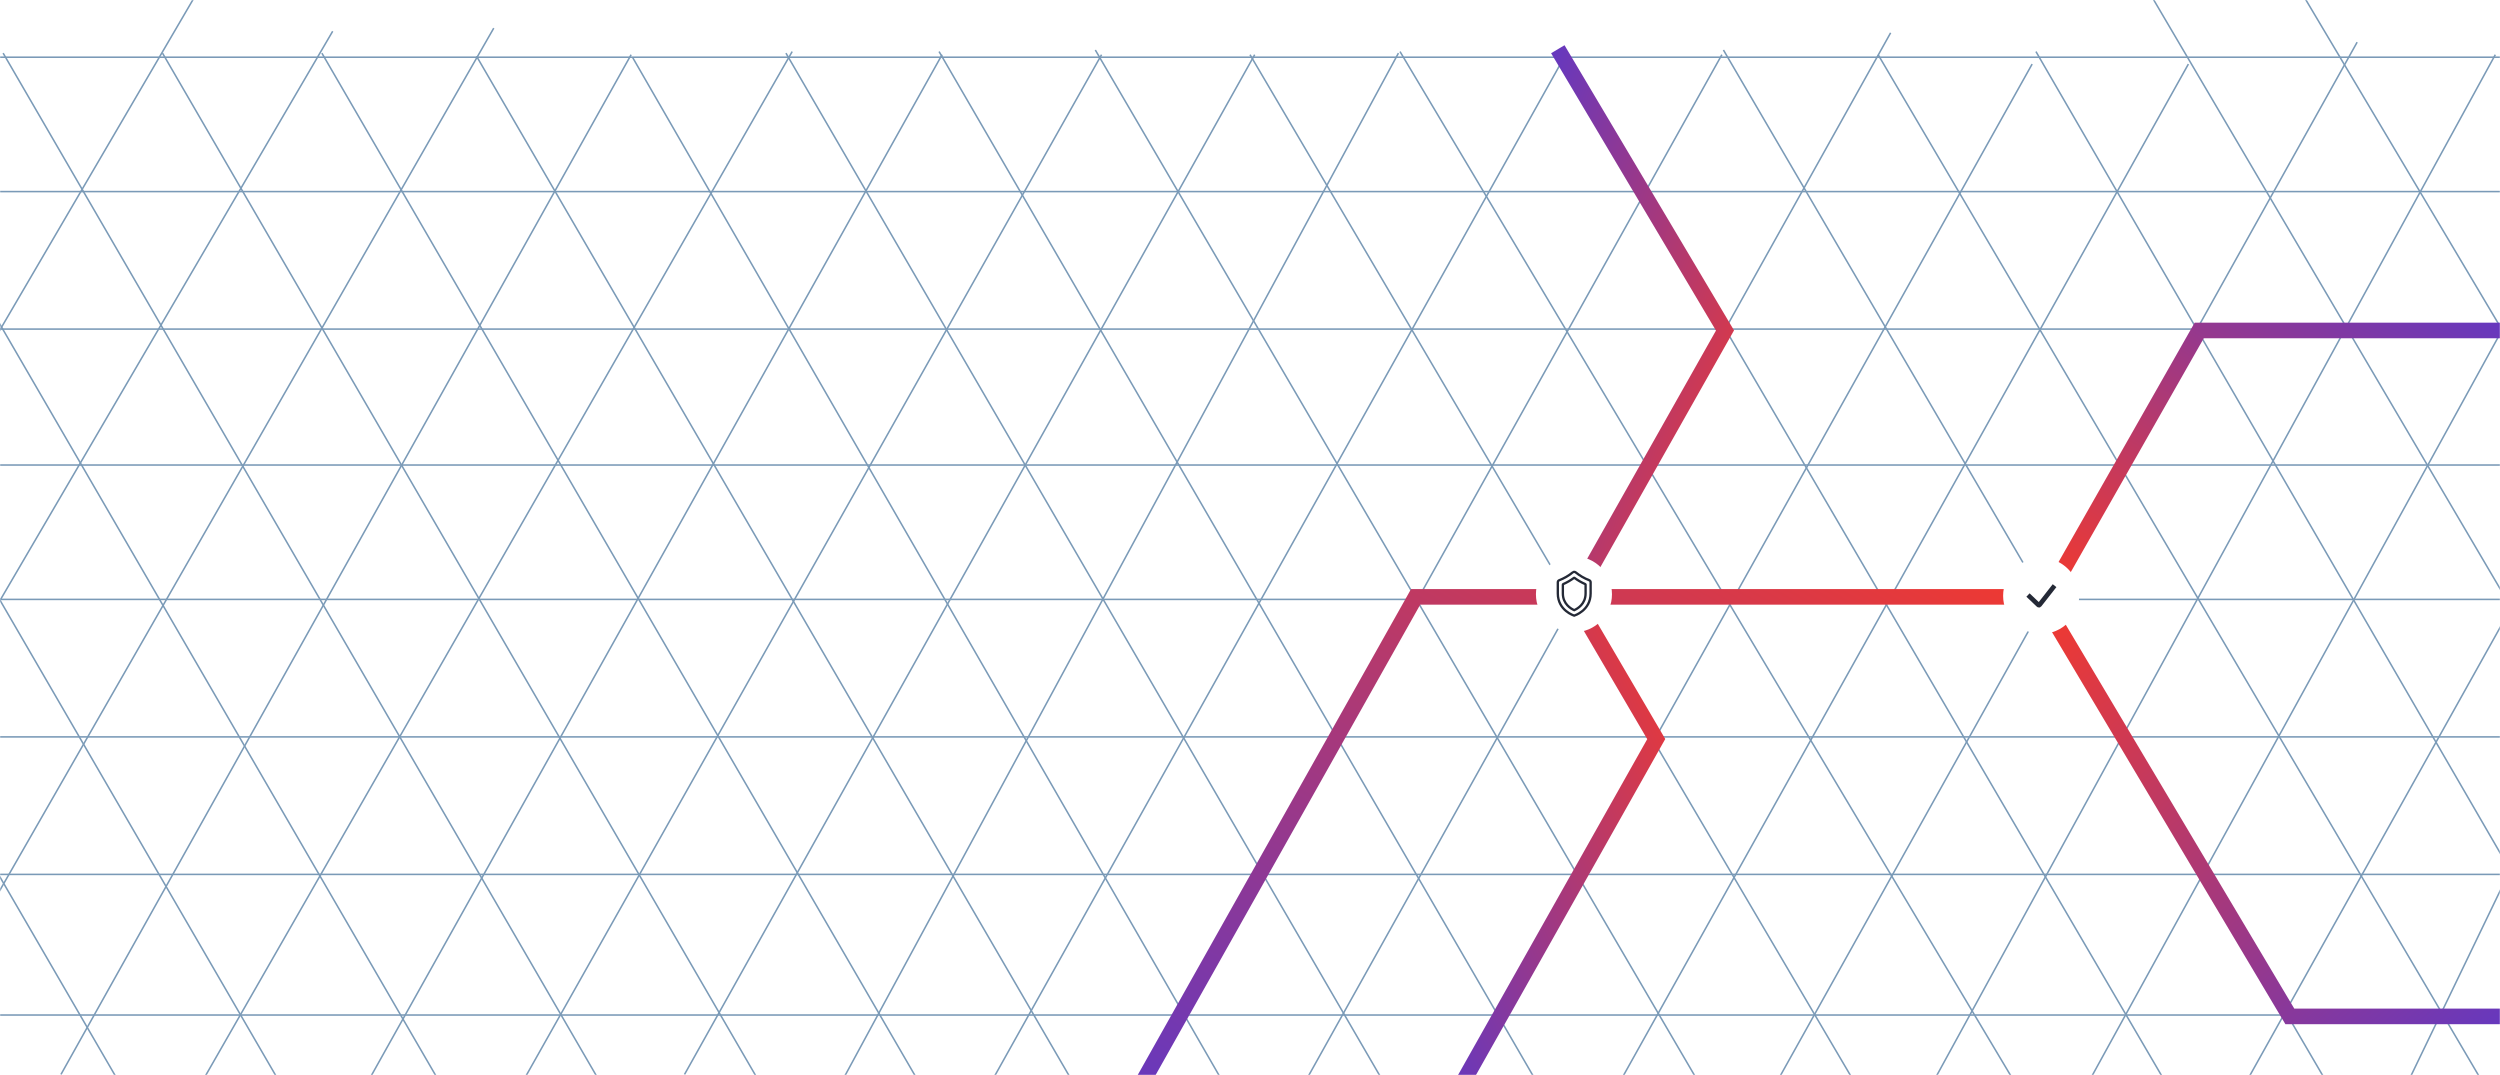 <svg width="1600" height="688" viewBox="0 0 1600 688" fill="none" xmlns="http://www.w3.org/2000/svg">
<mask id="mask0_1223_3836" style="mask-type:alpha" maskUnits="userSpaceOnUse" x="0" y="0" width="1600" height="688">
<rect width="1600" height="688" fill="#D9D9D9"/>
</mask>
<g mask="url(#mask0_1223_3836)">
<path d="M438.078 687.671L802.999 35" stroke="#7A9AB7"/>
<path d="M39 687.671L403.921 35" stroke="#7A9AB7"/>
<path d="M-46 463L212.921 20" stroke="#7A9AB7"/>
<path d="M-114.5 407L144.421 -36" stroke="#7A9AB7"/>
<path d="M539.383 691.021L895 34" stroke="#7A9AB7"/>
<path d="M129.5 692L507 33" stroke="#7A9AB7"/>
<path d="M-61.5 677L316 18" stroke="#7A9AB7"/>
<path d="M636.43 688.903L1002 35" stroke="#7A9AB7"/>
<path d="M237.352 688.903L602.922 35" stroke="#7A9AB7"/>
<path d="M935 694.903L1300.57 41" stroke="#7A9AB7"/>
<path d="M737.453 687.671L1102 35" stroke="#7A9AB7"/>
<path d="M1036.02 693.671L1400.57 41" stroke="#7A9AB7"/>
<path d="M837.242 688.903L1210 21" stroke="#7A9AB7"/>
<path d="M1135.81 694.903L1508.57 27" stroke="#7A9AB7"/>
<path d="M324 711L705 35" stroke="#7A9AB7"/>
<path d="M981.386 688.903L601 33" stroke="#7A9AB7"/>
<path d="M1084.87 688.903L701 32" stroke="#7A9AB7"/>
<path d="M1486.87 688.903L1103 32" stroke="#7A9AB7"/>
<path d="M1384.87 690.903L1001 34" stroke="#7A9AB7"/>
<path d="M1184.66 688.903L800 35" stroke="#7A9AB7"/>
<path d="M1586.66 688.903L1202 35" stroke="#7A9AB7"/>
<path d="M684.477 688.903L305 36" stroke="#7A9AB7"/>
<path d="M585.918 688.903L206 34" stroke="#7A9AB7"/>
<path d="M483.918 688.903L104 34" stroke="#7A9AB7"/>
<path d="M381.918 688.903L2 34" stroke="#7A9AB7"/>
<path d="M327.918 772.903L-52 118" stroke="#7A9AB7"/>
<path d="M289.918 883.903L-90 229" stroke="#7A9AB7"/>
<path d="M210.918 924.903L-169 270" stroke="#7A9AB7"/>
<path d="M780.573 688.903L405 37" stroke="#7A9AB7"/>
<path d="M884.059 690.135L503 34" stroke="#7A9AB7"/>
<path d="M1289 692L896 33" stroke="#7A9AB7"/>
<path d="M1610 563L1303 33" stroke="#7A9AB7"/>
<path d="M-24 36.616H1605.56" stroke="#7A9AB7"/>
<path d="M-24 122.616H1605.56" stroke="#7A9AB7"/>
<path d="M-24 210.616H1605.56" stroke="#7A9AB7"/>
<path d="M-24 297.616H1605.56" stroke="#7A9AB7"/>
<path d="M-24 383.616H1605.56" stroke="#7A9AB7"/>
<path d="M-24 471.616H1605.56" stroke="#7A9AB7"/>
<path d="M-24 559.616H1605.56" stroke="#7A9AB7"/>
<path d="M-24 649.616H1605.56" stroke="#7A9AB7"/>
<path d="M1743.66 620.903L1359 -33" stroke="#7A9AB7"/>
<path d="M1769.54 494.009L1455 -35" stroke="#7A9AB7"/>
<path d="M1230.02 705.671L1597 35" stroke="#7A9AB7"/>
<path d="M1280 795.671L1640.5 140" stroke="#7A9AB7"/>
<path d="M1328 888.671L1692.55 236" stroke="#7A9AB7"/>
<path d="M1443 896L1738 284" stroke="#7A9AB7"/>
<path fill-rule="evenodd" clip-rule="evenodd" d="M906 377L903.076 377L901.643 379.548L725.004 693.548L733.719 698.451L908.924 387L997 387V377L906 377ZM1292 377H1025V387H1292V377Z" fill="url(#paint0_linear_1223_3836)"/>
<path d="M931 702L1060 473L1010.5 388.5" stroke="url(#paint1_linear_1223_3836)" stroke-width="10"/>
<path d="M997 31.5L1104 211.5L1016.5 366.5" stroke="url(#paint2_linear_1223_3836)" stroke-width="10"/>
<path d="M1316.5 371.5L1407.5 211.5H1602.5" stroke="url(#paint3_linear_1223_3836)" stroke-width="10"/>
<path d="M1314 396L1465.5 650.5H1604.5" stroke="url(#paint4_linear_1223_3836)" stroke-width="10"/>
<g filter="url(#filter0_d_1223_3836)">
<circle cx="1306.33" cy="381.335" r="24.335" fill="white"/>
<path d="M1299 381.848L1304.65 387.229C1304.82 387.394 1305.09 387.372 1305.24 387.185L1314 376" stroke="#242936" stroke-width="3" stroke-miterlimit="10" stroke-linecap="square"/>
</g>
<g filter="url(#filter1_d_1223_3836)">
<circle cx="1007.33" cy="380.335" r="24.335" fill="white"/>
<path d="M1006.56 366.335C1003.92 368.469 1001.03 370.14 997.868 371.362C997.349 371.563 997 372.058 997 372.623V379.776C997 390.853 1007.5 394 1007.5 394C1007.5 394 1018 390.853 1018 379.776V372.623C1018 372.058 1017.65 371.563 1017.13 371.362C1013.98 370.14 1011.08 368.466 1008.45 366.335C1007.89 365.888 1007.11 365.888 1006.55 366.335H1006.56Z" stroke="#242936" stroke-width="1.5" stroke-miterlimit="10" stroke-linecap="round"/>
<path d="M1007.5 390.501C1005.34 389.545 1000.23 386.564 1000.23 379.776V374.104C1000.23 373.998 1000.29 373.903 1000.39 373.861C1002.89 372.773 1005.24 371.408 1007.42 369.785C1007.47 369.748 1007.54 369.748 1007.58 369.785C1009.76 371.41 1012.12 372.773 1014.62 373.861C1014.72 373.903 1014.78 373.998 1014.78 374.104V379.776C1014.78 386.566 1009.64 389.554 1007.5 390.501H1007.5Z" stroke="#242936" stroke-width="1.5" stroke-miterlimit="10" stroke-linecap="round"/>
</g>
</g>
<defs>
<filter id="filter0_d_1223_3836" x="1262" y="337" width="88.67" height="88.669" filterUnits="userSpaceOnUse" color-interpolation-filters="sRGB">
<feFlood flood-opacity="0" result="BackgroundImageFix"/>
<feColorMatrix in="SourceAlpha" type="matrix" values="0 0 0 0 0 0 0 0 0 0 0 0 0 0 0 0 0 0 127 0" result="hardAlpha"/>
<feOffset/>
<feGaussianBlur stdDeviation="10"/>
<feColorMatrix type="matrix" values="0 0 0 0 0 0 0 0 0 0 0 0 0 0 0 0 0 0 0.652 0"/>
<feBlend mode="normal" in2="BackgroundImageFix" result="effect1_dropShadow_1223_3836"/>
<feBlend mode="normal" in="SourceGraphic" in2="effect1_dropShadow_1223_3836" result="shape"/>
</filter>
<filter id="filter1_d_1223_3836" x="963" y="336" width="88.67" height="88.669" filterUnits="userSpaceOnUse" color-interpolation-filters="sRGB">
<feFlood flood-opacity="0" result="BackgroundImageFix"/>
<feColorMatrix in="SourceAlpha" type="matrix" values="0 0 0 0 0 0 0 0 0 0 0 0 0 0 0 0 0 0 127 0" result="hardAlpha"/>
<feOffset/>
<feGaussianBlur stdDeviation="10"/>
<feColorMatrix type="matrix" values="0 0 0 0 0 0 0 0 0 0 0 0 0 0 0 0 0 0 0.652 0"/>
<feBlend mode="normal" in2="BackgroundImageFix" result="effect1_dropShadow_1223_3836"/>
<feBlend mode="normal" in="SourceGraphic" in2="effect1_dropShadow_1223_3836" result="shape"/>
</filter>
<linearGradient id="paint0_linear_1223_3836" x1="1008.5" y1="859.176" x2="1284.33" y2="372.652" gradientUnits="userSpaceOnUse">
<stop stop-color="#6738BD"/>
<stop offset="1" stop-color="#EE3932"/>
</linearGradient>
<linearGradient id="paint1_linear_1223_3836" x1="995.5" y1="858.75" x2="1216.14" y2="767.96" gradientUnits="userSpaceOnUse">
<stop stop-color="#6738BD"/>
<stop offset="1" stop-color="#EE3932"/>
</linearGradient>
<linearGradient id="paint2_linear_1223_3836" x1="1050.5" y1="-136" x2="1244.69" y2="-73.975" gradientUnits="userSpaceOnUse">
<stop stop-color="#6738BD"/>
<stop offset="1" stop-color="#EE3932"/>
</linearGradient>
<linearGradient id="paint3_linear_1223_3836" x1="1459.5" y1="131.5" x2="1323.15" y2="375.222" gradientUnits="userSpaceOnUse">
<stop stop-color="#6738BD"/>
<stop offset="1" stop-color="#EE3932"/>
</linearGradient>
<linearGradient id="paint4_linear_1223_3836" x1="1459.25" y1="777.75" x2="1206.96" y2="489.774" gradientUnits="userSpaceOnUse">
<stop stop-color="#6738BD"/>
<stop offset="1" stop-color="#EE3932"/>
</linearGradient>
</defs>
</svg>
